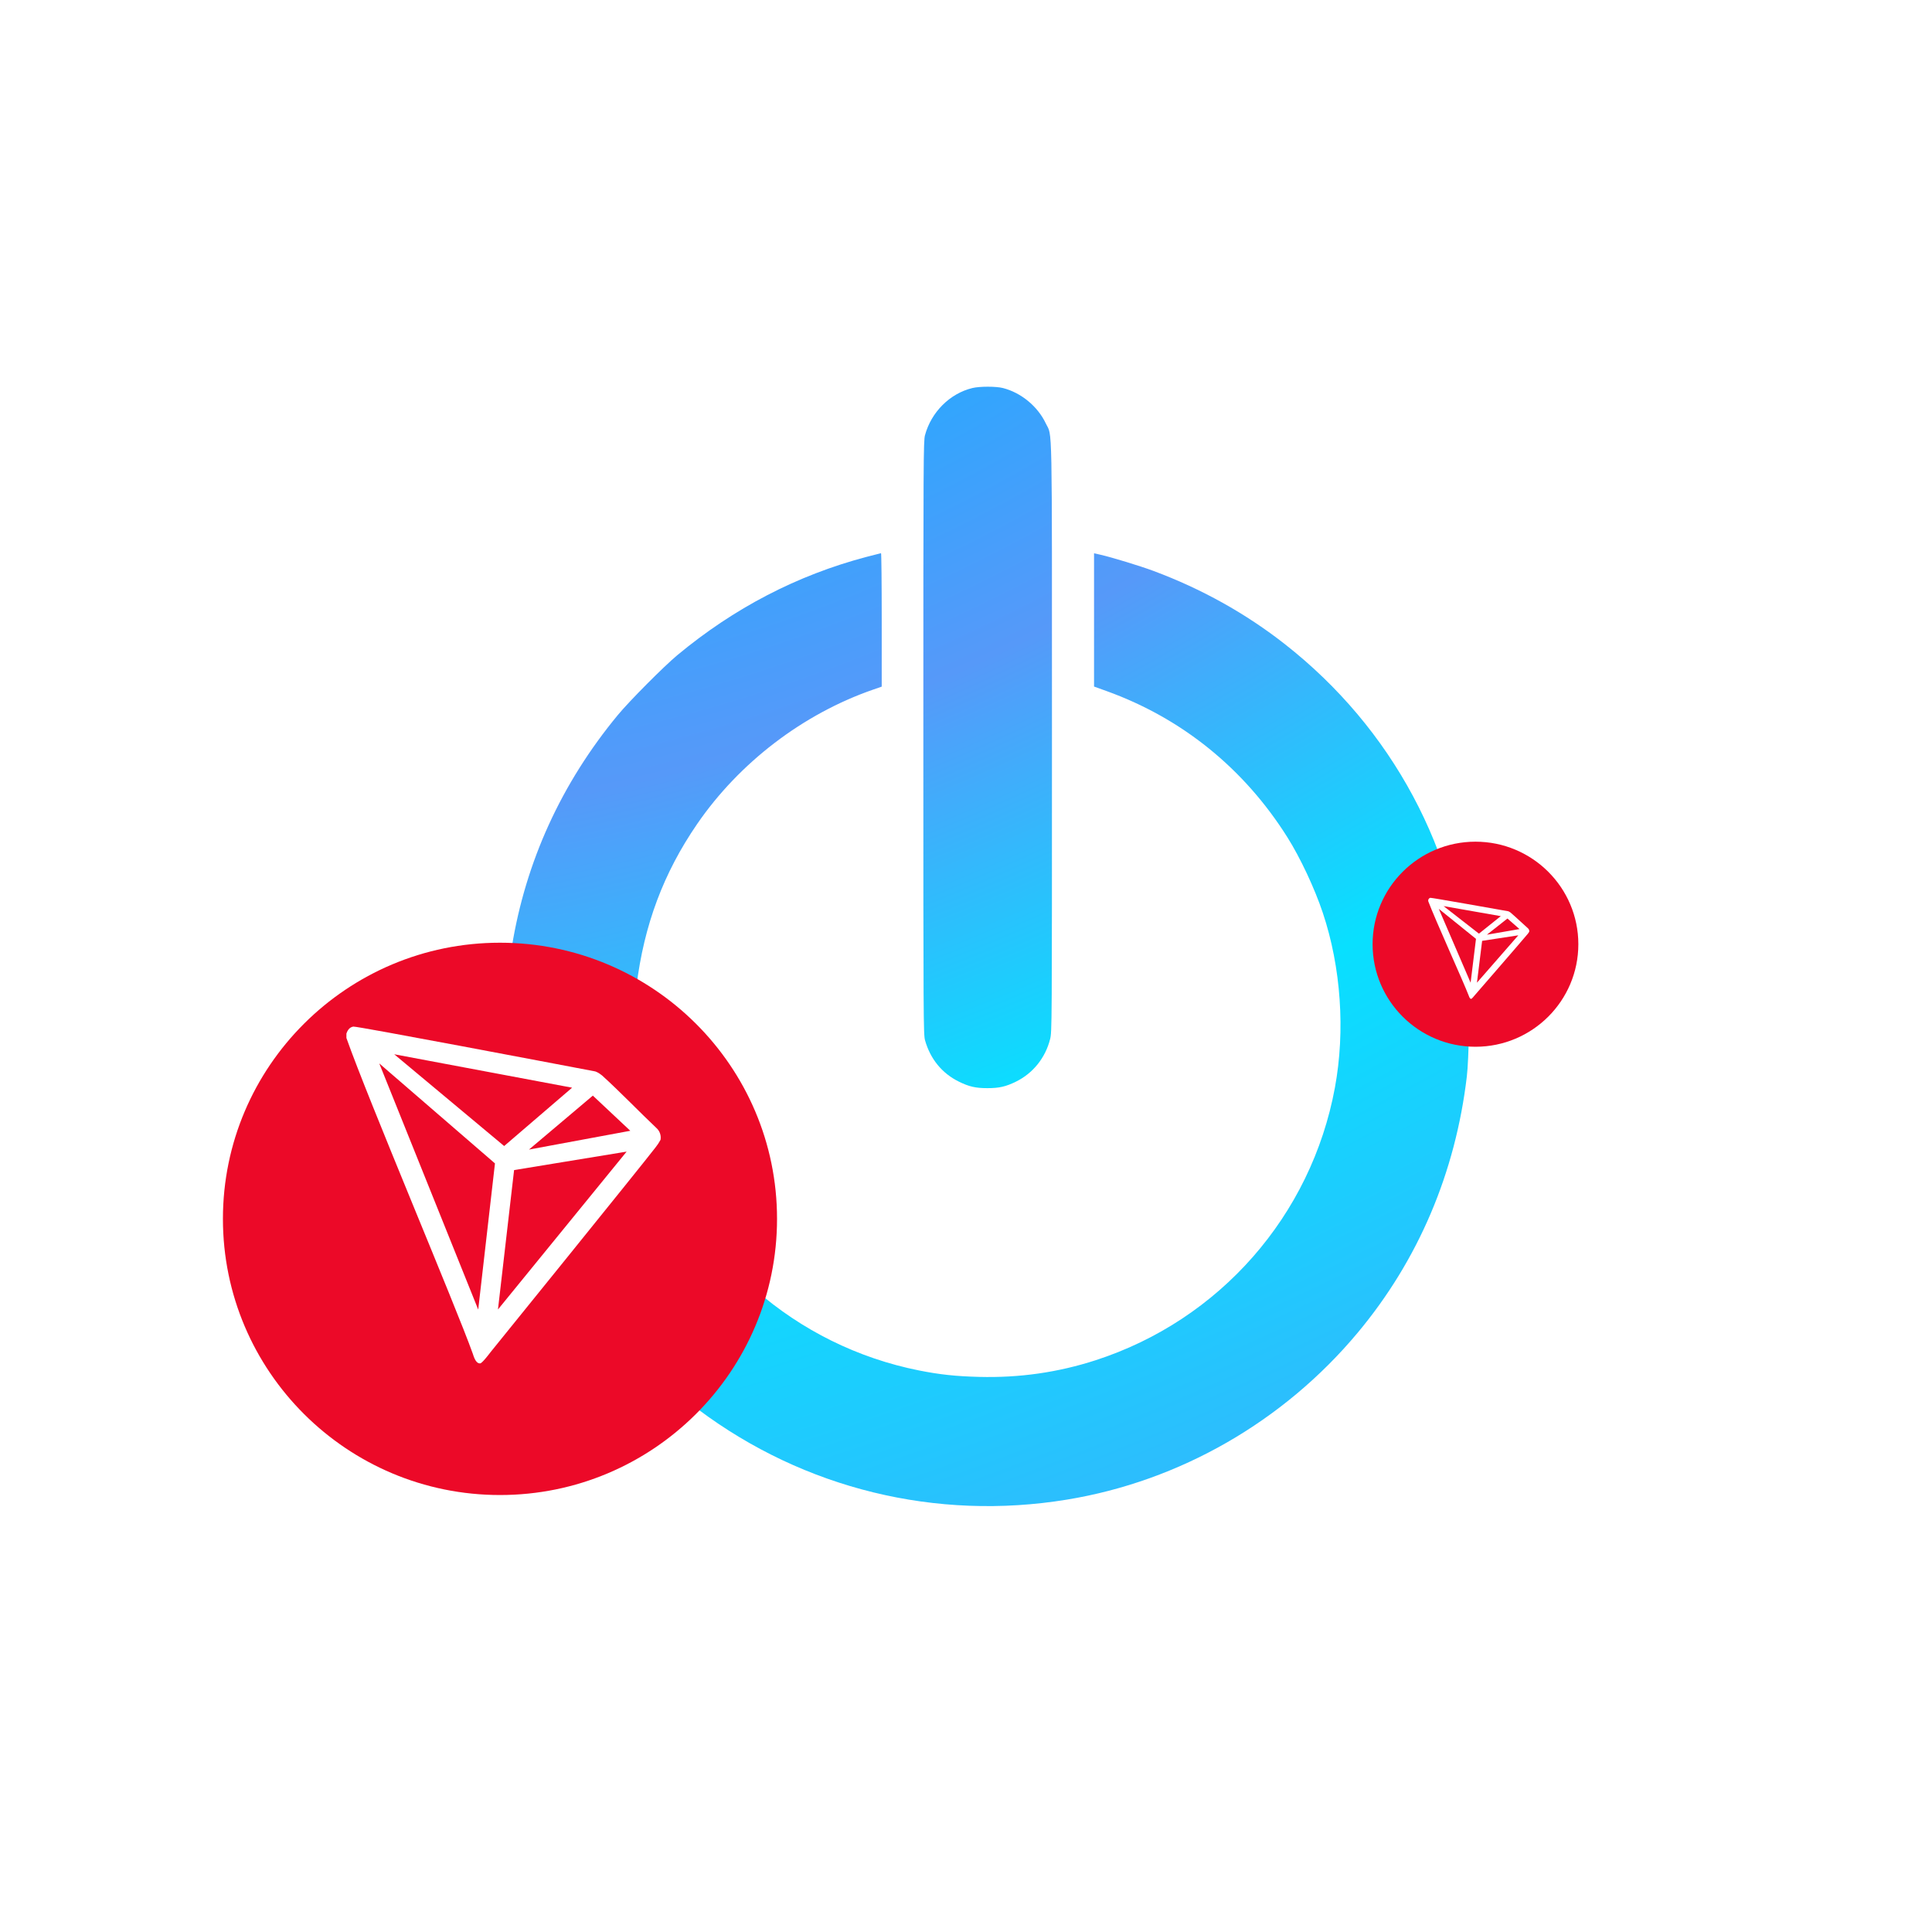 <svg width="130" height="130" viewBox="0 0 130 130" fill="none" xmlns="http://www.w3.org/2000/svg">
<g clip-path="url(#clip0_506_473)">
<g filter="url(#filter0_d_506_473)">
<path fill-rule="evenodd" clip-rule="evenodd" d="M65.429 23.089C63.915 23.456 62.661 24.705 62.24 26.266C62.136 26.652 62.13 27.8 62.13 46.627C62.13 65.688 62.135 66.597 62.244 66.98C62.602 68.242 63.388 69.202 64.521 69.76C65.207 70.098 65.647 70.198 66.441 70.198C67.234 70.198 67.674 70.098 68.361 69.761C69.508 69.198 70.341 68.16 70.659 66.9C70.783 66.408 70.784 66.169 70.784 46.614C70.784 24.648 70.819 26.417 70.368 25.466C69.824 24.32 68.705 23.398 67.482 23.088C67.018 22.97 65.914 22.971 65.429 23.089ZM58.29 34.455C53.638 35.685 49.397 37.889 45.576 41.063C44.682 41.805 42.346 44.155 41.577 45.085C37.778 49.68 35.371 54.947 34.437 60.712C33.96 63.652 33.902 67.027 34.279 69.978C34.814 74.167 36.177 78.263 38.248 81.905C38.823 82.915 40.097 84.825 40.79 85.713C42.518 87.931 44.826 90.204 46.992 91.826C54.122 97.161 62.992 99.329 71.791 97.885C79.38 96.641 86.362 92.633 91.355 86.656C95.43 81.777 97.933 75.9 98.7 69.412C98.841 68.221 98.897 64.665 98.796 63.345C98.098 54.227 93.681 45.987 86.456 40.322C83.82 38.255 80.85 36.6 77.614 35.395C76.713 35.059 74.801 34.476 74.041 34.304L73.616 34.209V38.692V43.176L74.45 43.476C79.529 45.305 83.716 48.691 86.631 53.326C87.498 54.704 88.461 56.758 89.008 58.397C90.233 62.059 90.529 66.34 89.823 70.163C88.232 78.78 82.059 85.81 73.717 88.508C71.18 89.328 68.59 89.698 65.875 89.627C64.318 89.587 63.228 89.47 61.846 89.195C53.545 87.544 46.746 81.606 43.987 73.597C43.449 72.037 43.084 70.458 42.859 68.719C42.717 67.621 42.697 64.376 42.826 63.338C43.337 59.216 44.644 55.724 46.906 52.429C49.748 48.29 54.03 45.019 58.747 43.383L59.329 43.181V38.689C59.329 36.218 59.308 34.198 59.282 34.201C59.256 34.203 58.81 34.318 58.29 34.455Z" fill="url(#paint0_radial_506_473)"/>
</g>
<g filter="url(#filter1_d_506_473)">
<path d="M33.642 60.412C43.933 60.412 52.285 68.737 52.285 78.994C52.285 89.251 43.933 97.576 33.642 97.576C23.352 97.576 15 89.251 15 78.994C15 68.737 23.352 60.412 33.642 60.412Z" fill="#EC0928"/>
</g>
<g filter="url(#filter2_d_506_473)">
<path d="M99.281 53.614C103.102 53.614 106.203 56.705 106.203 60.513C106.203 64.322 103.102 67.413 99.281 67.413C95.46 67.413 92.359 64.322 92.359 60.513C92.359 56.705 95.46 53.614 99.281 53.614Z" fill="#EC0928"/>
<path d="M102.808 59.438C102.473 59.144 102.009 58.695 101.632 58.376L101.609 58.361C101.572 58.333 101.53 58.311 101.485 58.295V58.295C100.574 58.134 96.335 57.381 96.252 57.391C96.229 57.394 96.207 57.401 96.188 57.414L96.166 57.43C96.14 57.455 96.121 57.486 96.108 57.519L96.103 57.533V57.608V57.62C96.58 58.883 98.464 63.02 98.835 63.991C98.858 64.057 98.9 64.182 98.98 64.189H98.997C99.04 64.189 99.221 63.961 99.221 63.961C99.221 63.961 102.458 60.231 102.785 59.834C102.827 59.785 102.865 59.732 102.897 59.676C102.905 59.633 102.901 59.588 102.886 59.546C102.87 59.505 102.844 59.467 102.808 59.438V59.438ZM100.051 59.873L101.433 58.784L102.243 59.494L100.051 59.873ZM99.515 59.802L97.137 57.949L100.985 58.624L99.515 59.802ZM99.729 60.287L102.164 59.914L99.381 63.101L99.729 60.287ZM96.814 58.134L99.316 60.152L98.954 63.103L96.814 58.134Z" fill="white"/>
</g>
<path d="M44.171 75.903C43.128 74.923 41.685 73.425 40.509 72.363L40.44 72.313C40.324 72.219 40.194 72.144 40.054 72.094V72.094C37.22 71.555 24.032 69.045 23.774 69.077C23.702 69.087 23.634 69.114 23.573 69.155L23.507 69.208C23.425 69.292 23.364 69.394 23.326 69.505L23.309 69.551V69.803V69.842C24.793 74.052 30.655 87.843 31.81 91.079C31.88 91.298 32.012 91.716 32.258 91.737H32.314C32.446 91.737 33.01 90.98 33.01 90.98C33.01 90.98 43.079 78.545 44.098 77.221C44.23 77.057 44.346 76.882 44.445 76.697C44.471 76.551 44.459 76.402 44.411 76.263C44.363 76.124 44.28 76 44.171 75.903V75.903ZM35.593 77.352L39.891 73.722L42.411 76.088L35.593 77.352ZM33.924 77.114L26.525 70.939L38.496 73.188L33.924 77.114ZM34.592 78.732L42.164 77.49L33.507 88.112L34.592 78.732ZM25.52 71.555L33.305 78.283L32.178 88.119L25.52 71.555Z" fill="white"/>
</g>
<defs>
<filter id="filter0_d_506_473" x="11.372" y="3.361" width="110.136" height="120.643" filterUnits="userSpaceOnUse" color-interpolation-filters="sRGB">
<feFlood flood-opacity="0" result="BackgroundImageFix"/>
<feColorMatrix in="SourceAlpha" type="matrix" values="0 0 0 0 0 0 0 0 0 0 0 0 0 0 0 0 0 0 127 0" result="hardAlpha"/>
<feOffset dy="3.021"/>
<feGaussianBlur stdDeviation="11.33"/>
<feComposite in2="hardAlpha" operator="out"/>
<feColorMatrix type="matrix" values="0 0 0 0 0 0 0 0 0 0.52 0 0 0 0 1 0 0 0 0.25 0"/>
<feBlend mode="normal" in2="BackgroundImageFix" result="effect1_dropShadow_506_473"/>
<feBlend mode="normal" in="SourceGraphic" in2="effect1_dropShadow_506_473" result="shape"/>
</filter>
<filter id="filter1_d_506_473" x="-7.661" y="40.773" width="82.606" height="82.485" filterUnits="userSpaceOnUse" color-interpolation-filters="sRGB">
<feFlood flood-opacity="0" result="BackgroundImageFix"/>
<feColorMatrix in="SourceAlpha" type="matrix" values="0 0 0 0 0 0 0 0 0 0 0 0 0 0 0 0 0 0 127 0" result="hardAlpha"/>
<feOffset dy="3.021"/>
<feGaussianBlur stdDeviation="11.33"/>
<feComposite in2="hardAlpha" operator="out"/>
<feColorMatrix type="matrix" values="0 0 0 0 0 0 0 0 0 0 0 0 0 0 0 0 0 0 0.1 0"/>
<feBlend mode="normal" in2="BackgroundImageFix" result="effect1_dropShadow_506_473"/>
<feBlend mode="normal" in="SourceGraphic" in2="effect1_dropShadow_506_473" result="shape"/>
</filter>
<filter id="filter2_d_506_473" x="69.699" y="33.975" width="59.164" height="59.12" filterUnits="userSpaceOnUse" color-interpolation-filters="sRGB">
<feFlood flood-opacity="0" result="BackgroundImageFix"/>
<feColorMatrix in="SourceAlpha" type="matrix" values="0 0 0 0 0 0 0 0 0 0 0 0 0 0 0 0 0 0 127 0" result="hardAlpha"/>
<feOffset dy="3.021"/>
<feGaussianBlur stdDeviation="11.33"/>
<feComposite in2="hardAlpha" operator="out"/>
<feColorMatrix type="matrix" values="0 0 0 0 0 0 0 0 0 0 0 0 0 0 0 0 0 0 0.1 0"/>
<feBlend mode="normal" in2="BackgroundImageFix" result="effect1_dropShadow_506_473"/>
<feBlend mode="normal" in="SourceGraphic" in2="effect1_dropShadow_506_473" result="shape"/>
</filter>
<radialGradient id="paint0_radial_506_473" cx="0" cy="0" r="1" gradientUnits="userSpaceOnUse" gradientTransform="translate(48.399 2.532) rotate(64.211) scale(148.212 248.359)">
<stop stop-color="#11D9FE"/>
<stop offset="0.13" stop-color="#24AAFF"/>
<stop offset="0.286" stop-color="#5699F9"/>
<stop offset="0.479" stop-color="#08E0FF"/>
<stop offset="0.667" stop-color="#2EBCFD"/>
</radialGradient>
<clipPath id="clip0_506_473">
<rect width="130" height="130" fill="white"/>
</clipPath>
</defs>
</svg>

